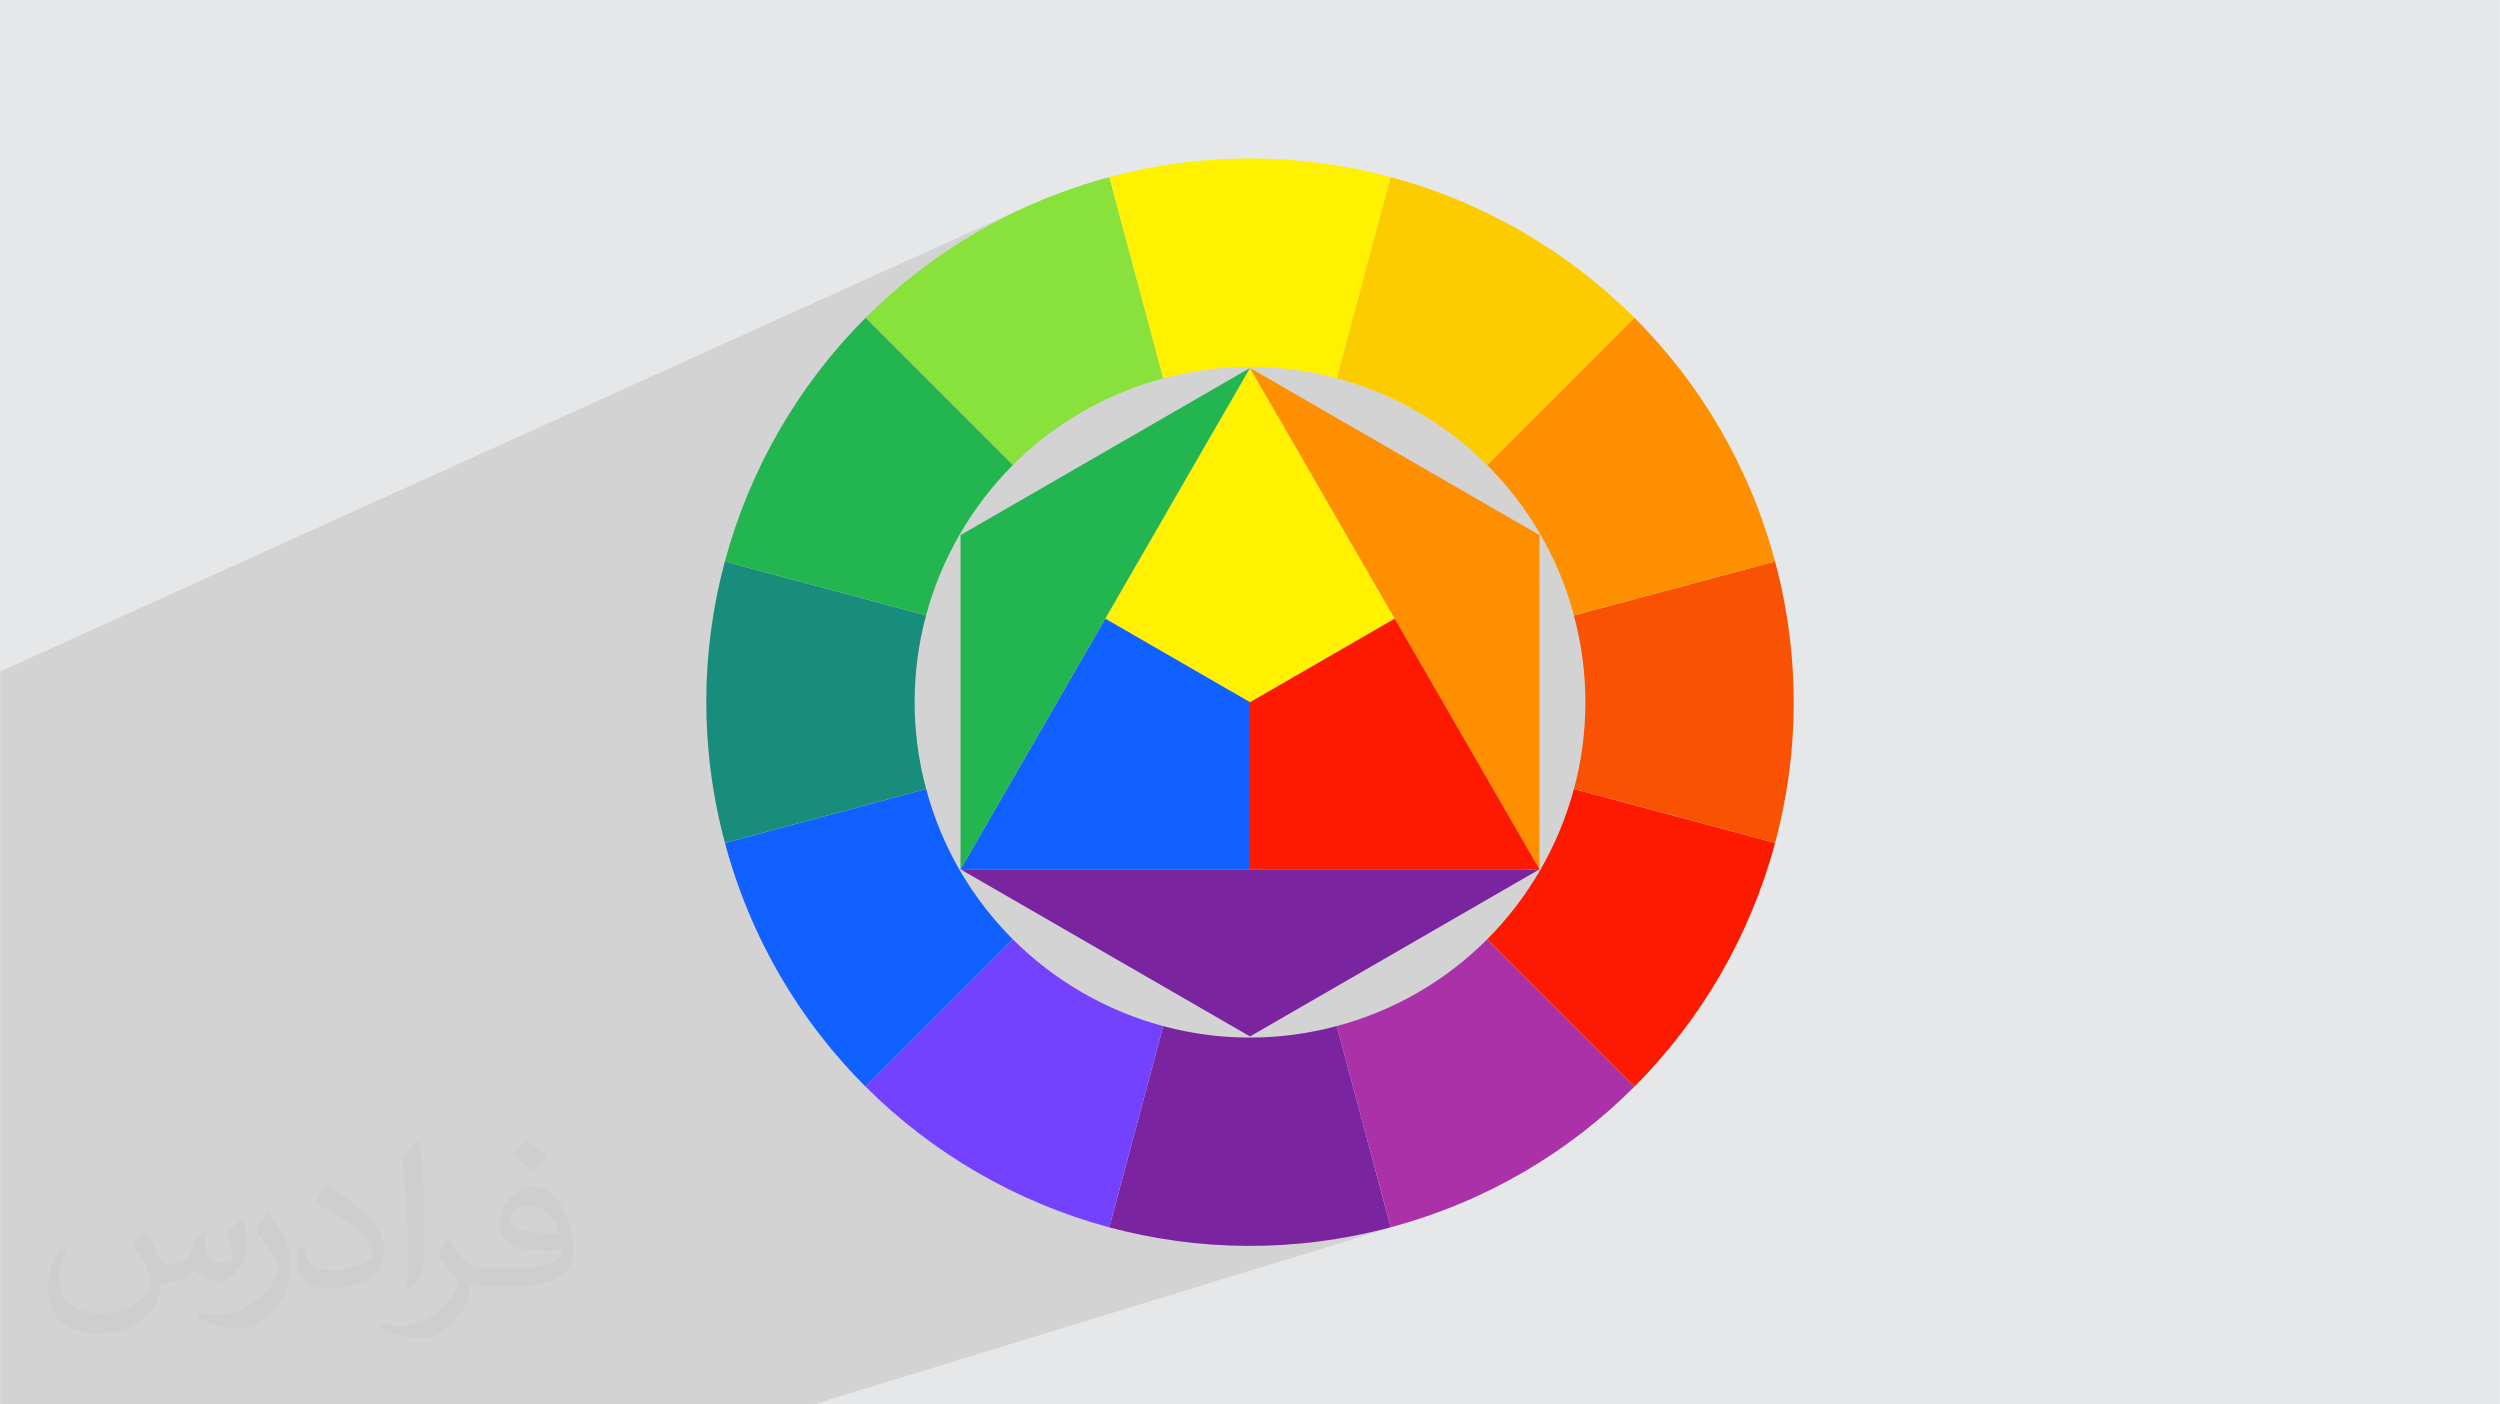<?xml version="1.0" encoding="UTF-8"?>
<!DOCTYPE svg PUBLIC "-//W3C//DTD SVG 1.0//EN" "http://www.w3.org/TR/2001/REC-SVG-20010904/DTD/svg10.dtd">
<!-- Creator: CorelDRAW -->
<svg xmlns="http://www.w3.org/2000/svg" xml:space="preserve" width="3.708in" height="2.083in" version="1.0" style="shape-rendering:geometricPrecision; text-rendering:geometricPrecision; image-rendering:optimizeQuality; fill-rule:evenodd; clip-rule:evenodd"
viewBox="0 0 3702.73 2080.18"
 xmlns:xlink="http://www.w3.org/1999/xlink"
 xmlns:xodm="http://www.corel.com/coreldraw/odm/2003">
 <defs>
  <style type="text/css">
   <![CDATA[
    .fil0 {fill:#E6E7E8}
    .fil4 {fill:#1061FF;fill-rule:nonzero}
    .fil8 {fill:#198D7B;fill-rule:nonzero}
    .fil12 {fill:#23B550;fill-rule:nonzero}
    .fil9 {fill:#7442FE;fill-rule:nonzero}
    .fil3 {fill:#7B24A0;fill-rule:nonzero}
    .fil5 {fill:#89E23B;fill-rule:nonzero}
    .fil7 {fill:#AB31A9;fill-rule:nonzero}
    .fil11 {fill:#F85202;fill-rule:nonzero}
    .fil13 {fill:#FD8F00;fill-rule:nonzero}
    .fil14 {fill:#FDCC00;fill-rule:nonzero}
    .fil10 {fill:#FE1A00;fill-rule:nonzero}
    .fil6 {fill:#FFF100;fill-rule:nonzero}
    .fil2 {fill:#373435;fill-opacity:0.031}
    .fil1 {fill:#2B2A29;fill-opacity:0.102}
   ]]>
  </style>
 </defs>
 <g id="Layer_x0020_1">
  <polygon class="fil0" points="-0,0 3702.73,0 3702.73,2080.18 -0,2080.18 "/>
  <polygon class="fil1" points="-0,1380.13 -0,1380.08 -0,1322.38 -0,1322.37 -0,1319.2 -0,1289.47 -0,1289.46 -0,1286.34 -0,1286.29 -0,1284.98 -0,1160.7 -0,1044.81 -0,1044.79 -0,1004.81 -0,994.59 1515.91,308 1503.87,313.62 1491.96,319.43 1480.17,325.41 1468.51,331.58 1456.98,337.92 1445.58,344.44 1434.31,351.13 1423.17,357.99 1412.17,365.01 1404.3,370.22 1643,262.35 1686.6,425.05 2059.82,262.26 1979.96,560.31 1987.82,562.49 1995.63,564.81 2003.4,567.24 2011.13,569.81 2018.81,572.49 2026.44,575.3 2034.01,578.23 2041.54,581.29 2049.01,584.46 2056.43,587.76 2063.79,591.17 2071.08,594.7 2078.33,598.35 2085.51,602.12 2090.64,604.91 2420.81,470.69 2202.62,688.89 2208.17,694.52 2213.64,700.25 2219.03,706.07 2224.33,711.99 2229.53,717.99 2234.64,724.08 2239.66,730.26 2244.59,736.54 2249.43,742.89 2254.16,749.34 2258.8,755.87 2263.33,762.49 2267.77,769.19 2272.1,775.97 2276.34,782.85 2280.46,789.79 2284.48,796.83 2288.39,803.94 2292.2,811.13 2295.89,818.4 2299.47,825.75 2302.93,833.18 2306.29,840.68 2309.52,848.26 2312.64,855.91 2315.64,863.64 2318.53,871.44 2321.28,879.31 2323.92,887.26 2326.43,895.27 2328.82,903.36 2331.08,911.52 2629.07,831.67 2337.76,939.75 2338.72,944.37 2340.26,952.57 2341.67,960.77 2342.94,968.96 2344.06,977.15 2345.05,985.33 2345.89,993.5 2346.6,1001.66 2347.18,1009.82 2347.62,1017.96 2347.92,1026.09 2348.09,1034.21 2348.12,1042.31 2348.02,1050.39 2347.79,1058.45 2347.43,1066.5 2346.94,1074.51 2346.32,1082.51 2345.57,1090.49 2344.69,1098.44 2343.69,1106.36 2342.56,1114.26 2341.3,1122.12 2339.92,1129.96 2338.41,1137.76 2336.78,1145.53 2335.03,1153.26 2333.16,1160.96 2331.16,1168.62 2629.22,1248.48 2203.58,1392.26 2420.81,1609.49 2036.35,1730.31 2059.79,1817.81 2073.02,1814.14 2086.13,1810.28 1204.91,2080.18 1203.29,2080.18 1203.28,2080.18 922.98,2080.18 816.68,2080.18 816.56,2080.18 301.72,2080.18 299.3,2080.18 228.16,2080.18 167.1,2080.18 164.01,2080.18 163.93,2080.18 78.72,2080.18 59.1,2080.18 -0,2080.18 -0,2072.56 -0,2072.55 -0,2064.34 -0,2053.35 -0,2053.29 -0,1990.49 -0,1990.44 -0,1948.18 -0,1948.18 -0,1929.43 -0,1814.41 -0,1814.39 -0,1814.38 -0,1794.81 -0,1782.29 -0,1782.23 -0,1772.52 -0,1770.44 -0,1739.58 -0,1739.57 -0,1727.88 -0,1706.56 -0,1704.19 -0,1693.24 -0,1662.51 -0,1662.44 -0,1563.83 -0,1563.82 -0,1560.79 -0,1560.72 -0,1467.35 -0,1454.82 -0,1381.42 "/>
  <path class="fil2" d="M215.96 1821.93c7.07,10.71 11.65,21.01 16.13,32.45 3.33,6.66 5.09,18.93 20.7,18.93 4.57,0 11.13,-1.35 16.95,-4.57 6.55,-3.44 11.54,-8.64 14.15,-16.53l6.24 -21.01 15.19 -7.49 1.04 1.04c-2.08,7.91 -2.59,15.5 -2.59,21.43 0,17.57 15.19,24.23 27.25,24.23 7.07,0 13.42,-3.44 13.42,-9.89 0,-8.32 -3.53,-22.47 -8.12,-35.16 7.07,-7.07 14.15,-14.15 22.26,-19.87l1.25 0.63c3.53,14.98 5.51,29.75 5.51,39.63 0,9.67 -4.27,20.39 -7.8,27.36 -7.28,13.73 -20.18,24.65 -35.78,24.65 -11.85,0 -25.06,-5.93 -34.12,-16.95l-0.52 0c-8.53,10.61 -21.74,20.18 -42.86,20.18l-6.55 0c-1.04,13.94 -4.05,23.81 -8.64,32.66 -12.58,24.54 -49.92,41.92 -85.08,41.92 -48.89,0 -73.43,-28.19 -73.43,-65.73 0,-23.19 7.59,-44.72 19.24,-60.01l9.56 3.95c-7.28,13.94 -12.17,27.04 -12.17,39.94 0,35.16 28.61,51.9 61.58,51.9 30.58,0 68.44,-19.45 75.31,-42.02 -2.59,-24.65 -11.85,-36.19 -26,-58.66 4.27,-7.49 9.78,-14.98 16.64,-22.98l1.25 0 0 0 0 0 -0.01 -0.04zm563.83 -132.3c10.3,6.45 20.39,14.04 30.27,22.78 -5.51,7.8 -12.38,14.88 -20.91,21.12 -9.89,-8.01 -19.76,-14.88 -29.86,-22.16 6.86,-7.7 13.63,-15.08 20.49,-21.74l0 0 0 0 0 0 0 0 0 0 0.01 0zm5.3 96.11c-16.64,0 -30.27,10.92 -30.27,19.03 0,17.38 33.28,22.78 73.12,22.56 -4.99,-20.39 -22.47,-41.61 -42.86,-41.61l0 0.01zm-37.35 92.99c21.64,0 40.57,-0.63 55.02,-4.27 16.13,-4.05 29.75,-12.17 29.75,-17.78 0,-1.46 0,-3.22 -0.52,-4.68 -9.05,0.83 -19.45,0.83 -28.5,0.83 -29.33,0 -51.79,-6.66 -60.64,-23.09 -2.19,-4.57 -3.74,-9.67 -3.74,-15.5 0,-15.92 6.86,-31.41 18.93,-42.13 10.08,-8.84 21.22,-14.35 32.55,-14.35 20.49,0 36.81,16.44 48.26,42.34 6.24,14.15 10.5,30.47 10.5,51.07 0,13.73 -3.74,25.27 -12.27,33.8 -15.92,15.4 -45.24,21.22 -90.17,21.22l-20.39 0 0 0 -5.3 0c-11.13,0 -19.14,-1.98 -25.48,-6.86l-1.04 0c0.31,2.59 0.52,5.09 0.52,7.49 0,10.08 -3.33,22.98 -10.08,33.28 -19.97,29.64 -41.61,42.53 -60.33,42.53 -18.93,0 -42.13,-7.28 -63.03,-16.75l3.74 -7.28c6.76,2.81 16.13,4.68 29.02,4.68 33.8,0 78.21,-32.45 83.72,-64.17 -1.25,-2.59 -3.53,-6.03 -6.76,-9.67 -9.89,-11.75 -16.13,-21.53 -21.95,-31.82 4.99,-9.89 9.56,-17.78 13.83,-24.96l1.77 -0.21c14.46,29.44 27.56,46.28 56.78,46.28l4.57 0 0 0 21.22 0 0 0 0 0 0 0 0 0 0 0 0.04 0zm-146.45 31.1c2.5,-13.52 2.7,-28.7 2.7,-42.86l0 -21.01c0,-39.21 -4.99,-96.2 -9.05,-133.34 7.07,-7.59 16.95,-16.53 24.75,-22.56l2.29 0.63c5.3,46.7 6.55,100.79 6.55,150.81 0,13.11 -0.52,25.9 -1.77,35.26 -0.73,11.85 -7.59,20.8 -22.26,34.53l-3.22 -1.46zm-150.71 -61.89c0.73,18.41 9.78,32.87 41.4,32.87 19.66,0 36.3,-5.09 54.71,-13.83 3.33,-1.46 5.09,-3.44 5.09,-5.09 0,-11.54 -8.84,-26.83 -23.71,-40.77 -14.46,-13.11 -33.6,-24.65 -51.48,-32.35 -6.14,-2.59 -8.12,-5.3 -8.12,-7.91 0,-5.3 7.07,-16.44 12.9,-24.44l1.98 -0.21c20.49,10.71 43.38,26.63 60.33,44.3 15.4,16.33 24.96,32.87 24.96,50.86 0,13.31 -4.05,25.79 -10.61,37.44 -22.47,11.33 -46.39,19.97 -70.1,19.97 -28.81,0 -48.47,-13.52 -48.47,-45.24 0,-3.44 0,-8.73 1.25,-15.61l9.89 0 0 0 0 0 0 0 0 0 0 0 -0.01 0zm-52.11 -52.32l17.89 28.92c6.55,10.71 12.69,22.37 12.69,40.77l0 23.5c0,19.03 -12.17,39.42 -31.82,59.6 -15.4,13.63 -29.02,19.45 -41.61,19.45 -18.72,0 -40.15,-5.82 -64.9,-16.44l2.81 -7.28c7.8,2.08 16.84,3.84 27.98,3.84 35.58,-0.21 71.97,-26.21 88.61,-57.93 1.98,-3.64 2.7,-7.07 2.7,-9.47 0,-3.64 -1.98,-7.7 -3.53,-11.33 -9.05,-17.05 -19.14,-32.66 -30.27,-47.12 5.82,-9.16 11.65,-17.99 17.99,-26.73l1.46 0.21 0 0 0 0 0 0 0 0 0 0 -0.01 0z"/>
  <g id="_1584252173600">
   <path class="fil3" d="M1722.84 1519.89l-79.86 298.05c132.13,35.53 275.08,37.83 416.75,-0.12l-79.85 -298c-87.37,23.4 -175.54,21.97 -257.03,0.07z"/>
   <path class="fil4" d="M1371.65 1168.67l-298 79.85c37.97,141.66 111.44,264.31 208.27,360.97l218.19 -218.19c-59.72,-59.61 -105.04,-135.26 -128.46,-222.62z"/>
   <path class="fil5" d="M1722.79 560.38l-79.85 -298c-141.66,37.96 -264.31,111.43 -360.97,208.27l218.19 218.19c59.62,-59.72 135.26,-105.04 222.63,-128.46z"/>
   <path class="fil6" d="M1979.89 560.29l79.86 -298.05c-132.13,-35.53 -275.08,-37.83 -416.75,0.12l79.85 298c87.37,-23.4 175.54,-21.97 257.03,-0.07z"/>
   <path class="fil7" d="M1979.94 1519.81l79.85 298c141.65,-37.96 264.31,-111.44 360.97,-208.27l-218.19 -218.19c-59.62,59.72 -135.26,105.04 -222.63,128.46z"/>
   <path class="fil8" d="M1371.56 911.56l-298.05 -79.86c-35.53,132.13 -37.83,275.09 0.12,416.75l298 -79.85c-23.4,-87.37 -21.97,-175.54 -0.07,-257.03z"/>
   <path class="fil9" d="M1500.16 1391.35l-218.19 218.19c99.9,99.7 224.65,171.72 360.94,208.39l79.86 -298.06c-84.06,-22.62 -161,-67.04 -222.61,-128.53z"/>
   <path class="fil10" d="M2202.62 1391.3l218.19 218.19c99.7,-99.9 171.72,-224.65 208.39,-360.94l-298.05 -79.86c-22.62,84.06 -67.04,161 -128.53,222.61z"/>
   <path class="fil11" d="M2629.1 831.74l-298 79.85c23.4,87.37 21.97,175.54 0.07,257.03l298.05 79.86c35.53,-132.12 37.83,-275.08 -0.12,-416.74z"/>
   <path class="fil12" d="M1500.11 688.89l-218.19 -218.19c-99.7,99.9 -171.72,224.65 -208.39,360.94l298.05 79.86c22.62,-84.06 67.04,-161 128.53,-222.61z"/>
   <path class="fil13" d="M2331.08 911.52l298 -79.85c-37.96,-141.66 -111.43,-264.31 -208.26,-360.97l-218.19 218.19c59.72,59.62 105.04,135.26 128.46,222.63z"/>
   <path class="fil14" d="M2202.57 688.84l218.19 -218.19c-99.9,-99.7 -224.65,-171.72 -360.94,-208.39l-79.86 298.06c84.05,22.61 161,67.03 222.61,128.52z"/>
   <path class="fil14" d="M1887.98 1040.09c0,20.23 -16.4,36.62 -36.62,36.62 -20.23,0 -36.62,-16.4 -36.62,-36.62 0,-20.23 16.4,-36.62 36.62,-36.62 20.23,0 36.62,16.4 36.62,36.62z"/>
   <polygon class="fil6" points="2065.72,916.32 1851.36,545.04 1637,916.32 1851.36,1040.08 "/>
   <polygon class="fil4" points="1422.63,1287.62 1851.35,1287.62 1851.35,1040.09 1636.99,916.34 "/>
   <polygon class="fil13" points="2280.11,1287.61 2280.11,792.56 1851.38,545.03 "/>
   <polygon class="fil3" points="1422.63,1287.64 1851.36,1535.16 2280.1,1287.64 "/>
   <polygon class="fil10" points="2065.73,916.34 1851.37,1040.09 1851.37,1287.62 2280.1,1287.62 "/>
   <polygon class="fil12" points="1851.35,545.03 1422.62,792.56 1422.62,1287.61 "/>
  </g>
 </g>
</svg>
